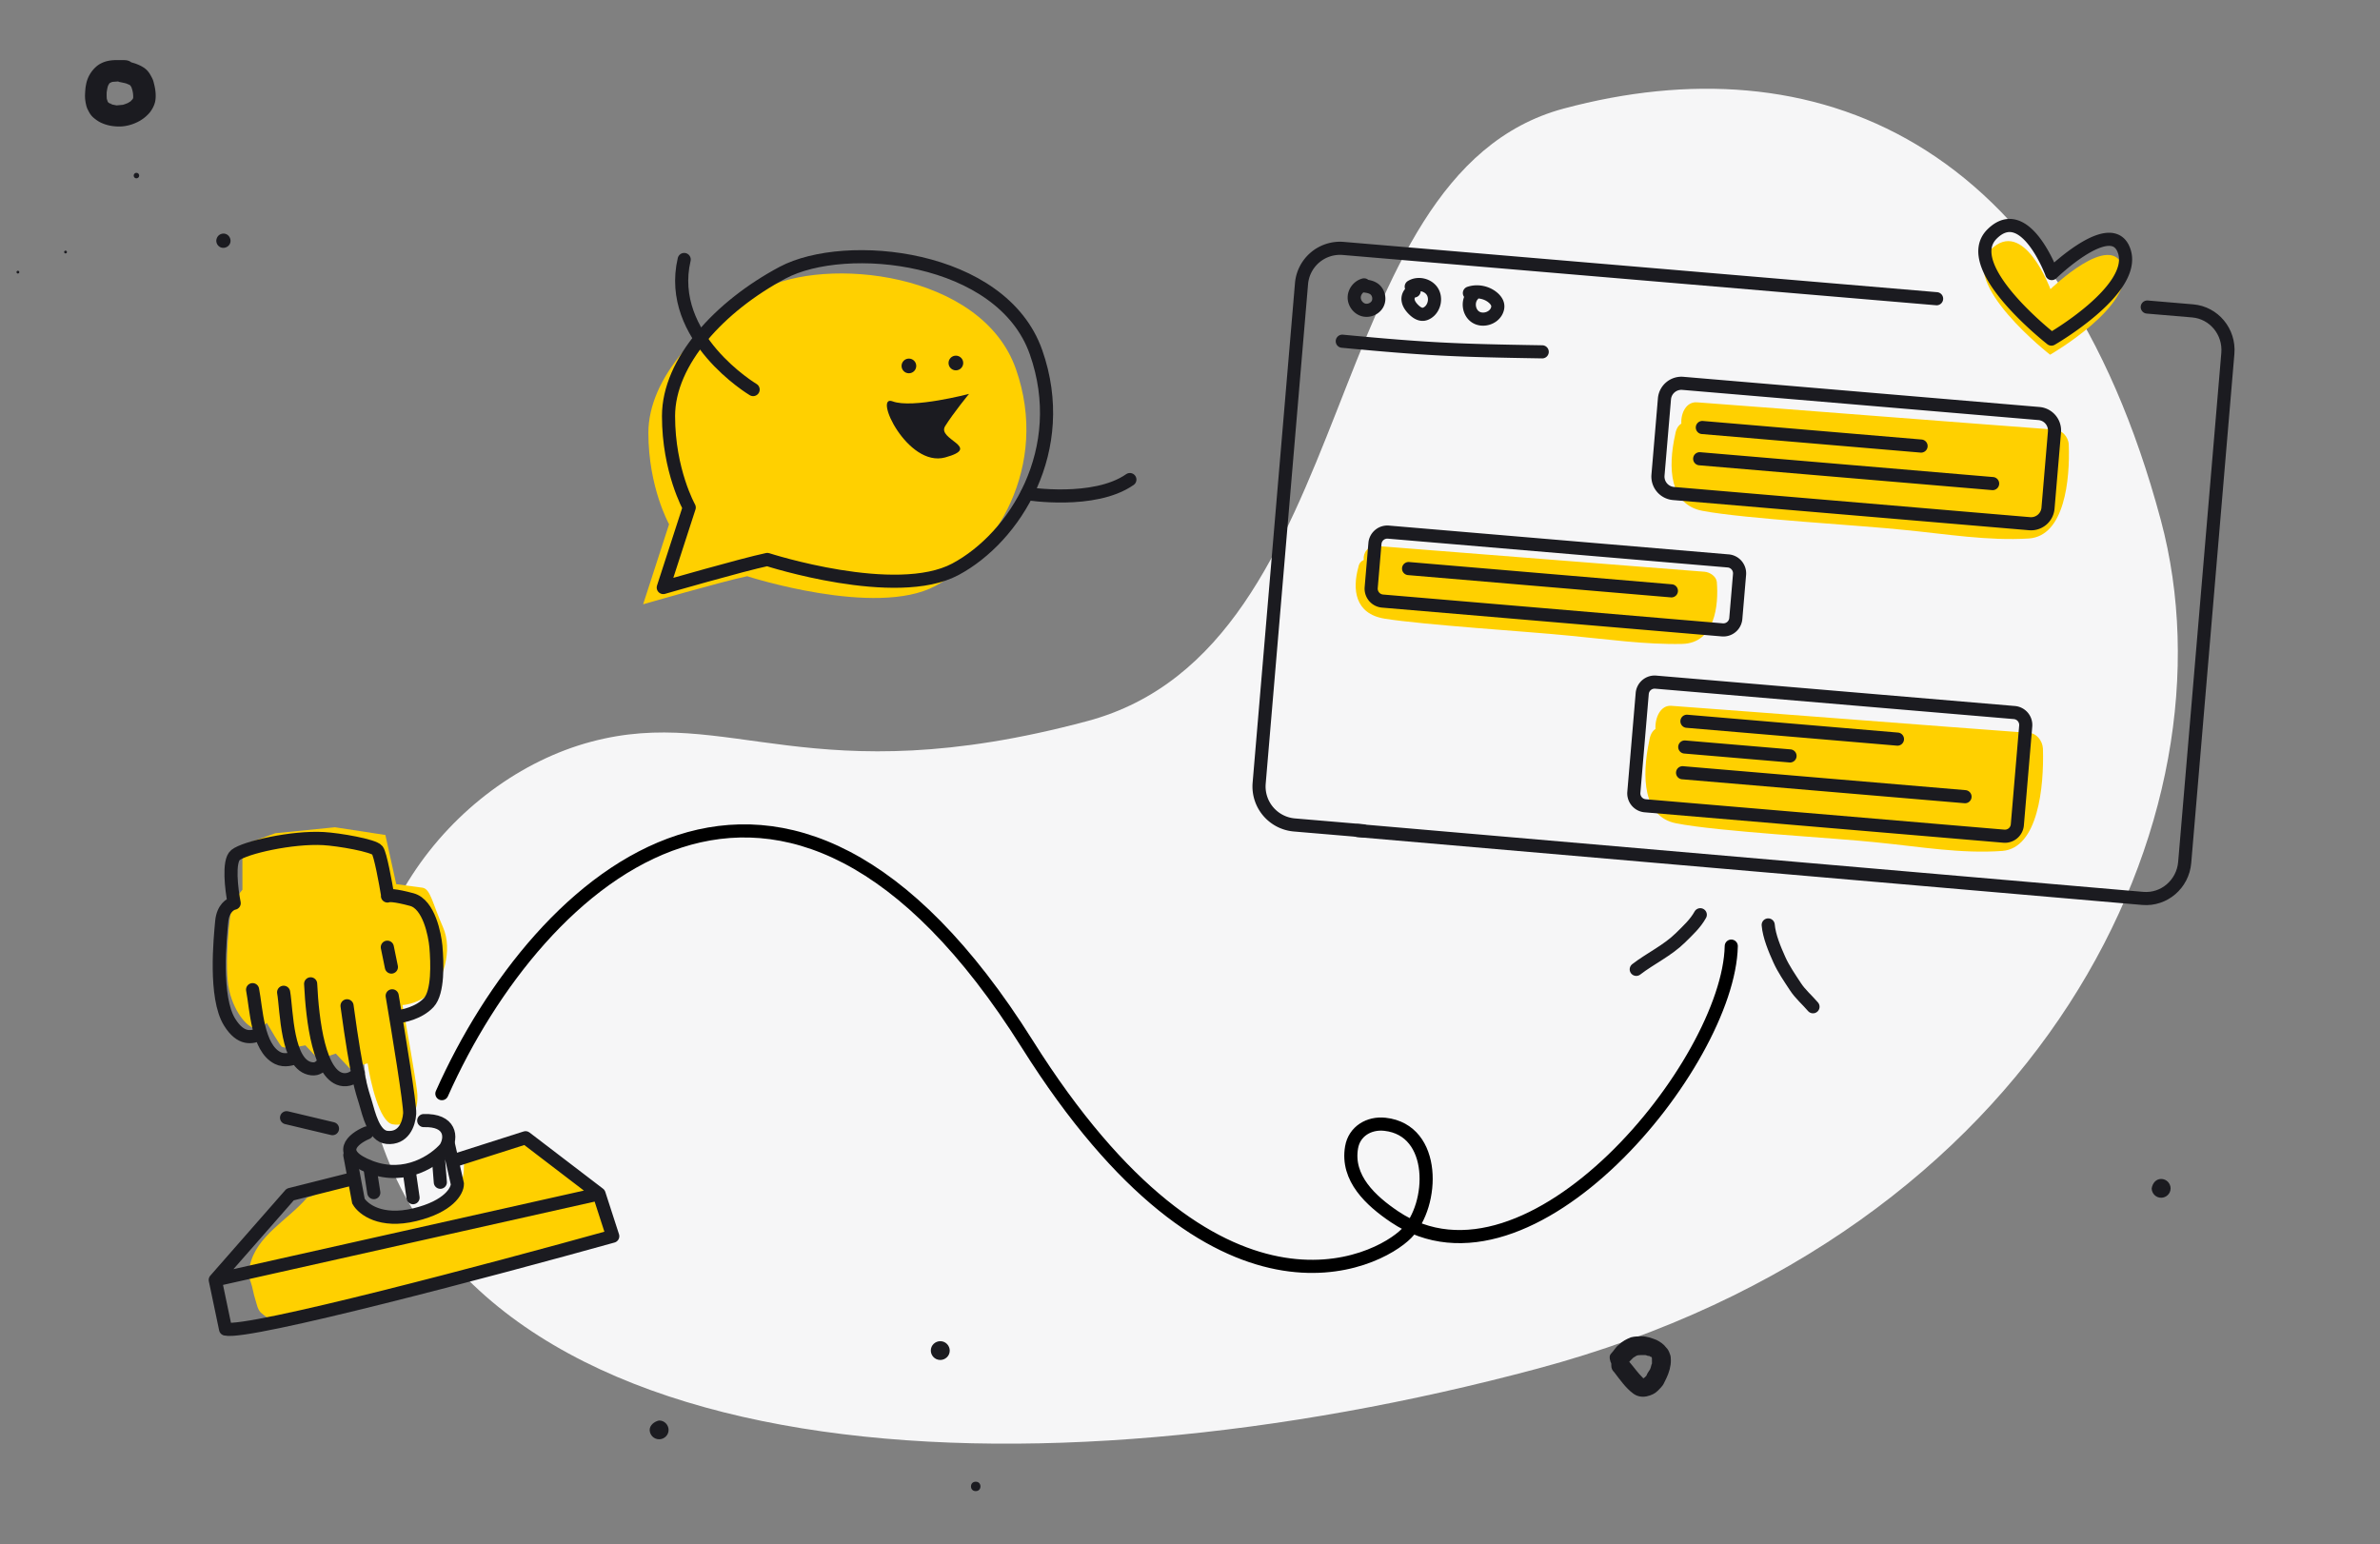 <svg xmlns="http://www.w3.org/2000/svg" width="544" height="353" fill="none" viewBox="0 0 544 353">
  <rect x="0" y="0" width="544" height="353" fill="#808080" stroke="none"/>
  <g clip-path="url(#a)">
    <path fill="#F6F6F7" d="M357.432 24.816c56.822-15.226 112.852 5.93 136.479 94.105 18.084 67.491-26.625 162.893-142.456 193.929-115.831 31.037-244.056 24.559-266.078-57.628-11.084-41.366 17.976-77.154 49.666-85.646 31.689-8.491 50.127 12.237 113.506-4.745 63.379-16.983 52.06-124.79 108.883-140.015Z"/>
    <path fill="#1B1B20" d="M189.189 415.395c.011 1.073.886 2.139 2.184 2.128 1.081-.009 2.153-.876 2.14-2.164-.011-1.073-.886-2.138-2.184-2.128-1.081.009-2.153.877-2.14 2.164Zm-30.245-39.026c.011 1.073.887 2.139 2.184 2.128 1.081-.009 2.154-.876 2.141-2.164-.011-1.073-.887-2.138-2.184-2.128-1.082.009-1.938.875-2.141 2.164Zm-10.448-49.488c.01 1.073.886 2.138 2.184 2.127 1.082-.008 2.154-.876 2.141-2.163-.01-1.073-.887-2.139-2.184-2.128-1.08.224-2.152 1.091-2.141 2.164Zm133.676 44.604c.011 1.073.887 2.139 2.184 2.128 1.081-.009 2.154-.876 2.14-2.164-.01-1.072-.886-2.138-2.184-2.127-1.081.009-1.935 1.089-2.14 2.163Zm261.953 197.982c.011 1.073.887 2.139 2.184 2.128 1.082-.009 2.154-.876 2.141-2.164-.011-1.073-.887-2.139-2.184-2.128-1.079.224-2.152 1.091-2.141 2.164ZM212.758 308.749c.011 1.073.887 2.139 2.184 2.128 1.082-.009 2.154-.876 2.141-2.164-.011-1.073-.887-2.138-2.184-2.128-1.082.009-2.154.877-2.141 2.164Zm279.053-37.083c.011 1.073.887 2.139 2.184 2.128 1.082-.009 2.154-.877 2.141-2.164-.011-1.073-.887-2.139-2.184-2.128-1.082.009-1.938.875-2.141 2.164Zm-119.036 34.04c-1.077.438-1.938.874-2.794 1.74-.645.434-1.069 1.296-1.711 1.946-.428.432-.421 1.076-.199 1.718.003.215.221.428.223.642l.004.429c.007.644.228 1.071.664 1.497 1.315 1.706 2.633 3.627 4.376 4.9.871.637 1.955.842 3.034.619 1.079-.224 1.94-.66 2.582-1.309.428-.433 1.07-1.082 1.282-1.513l.636-1.293c.635-1.293 1.053-2.799 1.04-4.087-.005-.429-.011-1.073-.232-1.5-.223-.642-.443-1.07-.88-1.495-.439-.64-1.311-1.277-2.18-1.699-1.086-.42-2.171-.84-3.469-.83-.649.006-1.514.013-2.376.235Zm3.285 4.05c.216-.002.434.211.867.208.216-.002.218.212.435.211.216-.002.218.212.22.427l.002.215.002.214.007.644c-.212.431-.207.86-.419 1.291-.212.431-.64.864-.85 1.509l-.428.433s-.217.002-.214.217l-.219-.213c-1.092-1.064-1.97-2.345-3.064-3.623l.856-.866c.214-.216.43-.218.644-.434.431-.219.647-.22 1.079-.224l1.082-.009Zm84.397 174.428c.006.643.443 1.069 1.092 1.064.649-.006 1.077-.439 1.07-1.082-.006-.644-.443-1.069-1.092-1.064-.649.005-1.077.438-1.07 1.082ZM221.94 339.793c.006.643.443 1.069 1.092 1.064.648-.006 1.077-.438 1.07-1.082-.007-.644-.443-1.07-1.092-1.064-.649.005-1.077.438-1.07 1.082Zm224.839 101.344c.018 1.717 1.33 3.208 3.276 3.192 1.73-.014 3.231-1.314 3.212-3.246-.018-1.716-1.331-3.208-3.277-3.192-1.728.229-3.228 1.529-3.211 3.246Z"/>
    <g clip-path="url(#b)">
      <path fill="#1B1B20" d="M22.05 15.18a7.18 7.18 0 0 0-2.38 4.156c-.16.746-.197 1.508-.234 2.27-.037.933.104 1.865.35 2.76l.16.464c.176.342.353.685.512.976.265.428.584.837.99 1.159.585.491 1.205.913 1.896 1.195 1.328.582 2.763.782 4.181.758 1.524-.061 3.032-.52 4.38-1.269a8.616 8.616 0 0 0 1.97-1.538c.177-.176.39-.422.55-.649.479-.683.835-1.38 1.03-2.196.161-.747.163-1.611.075-2.388-.07-.725-.246-1.413-.405-2.05-.123-.534-.335-.98-.618-1.46-.371-.736-.902-1.419-1.592-1.874-.92-.606-1.877-.97-2.923-1.246-.495-.406-1.062-.5-1.718-.506-.656-.007-1.365.006-2.02 0-.763.03-1.56.13-2.305.385-.692.237-1.348.577-1.898 1.053Zm3.647 3.534c.407-.025.868-.067 1.276-.092.124.016.213.1.337.116.513.112 1.08.206 1.612.37.283.133.62.248.85.4l.018.051c.088.085.141.24.23.325.123.36.247.722.317 1.101.088.43.123.88.104 1.347.018.052-.018.121-.053.191l-.071.14c-.178.175-.302.333-.48.51-.195.124-.443.266-.638.39-.372.128-.727.307-1.17.401l-1.383.128-.957-.191c-.283-.134-.549-.216-.78-.367-.07-.034-.088-.085-.158-.118-.018-.052-.089-.085-.107-.137l-.229-.67c-.052-.5-.034-.968-.033-1.487.071-.485.143-.97.285-1.422.054-.192.178-.35.25-.489.035-.07.123-.158.159-.227l.106-.037a2.66 2.66 0 0 1 .515-.233Zm-.656.34c-.09.087-.143.106-.231.194.088-.088.177-.176.23-.195Zm-.078 4.462c.089.085.106.136.195.221-.089-.085-.124-.188-.195-.221Zm.195.048c.088.085.212.1.301.185-.124-.015-.212-.1-.301-.185ZM3.794 62.31a.31.31 0 0 0 .401.196.31.31 0 0 0 .197-.4.31.31 0 0 0-.401-.197.321.321 0 0 0-.197.4Zm10.886-4.596a.31.31 0 0 0 .402.197.31.31 0 0 0 .197-.402.31.31 0 0 0-.401-.196.321.321 0 0 0-.197.401Zm34.847-2.16c.28.818 1.14 1.324 2.061 1.009.82-.28 1.326-1.14 1.01-2.06-.28-.819-1.139-1.325-2.06-1.01-.838.287-1.29 1.242-1.01 2.06ZM30.595 40.337a.61.61 0 0 0 .79.386.61.61 0 0 0 .387-.789.61.61 0 0 0-.79-.386.632.632 0 0 0-.387.789Z"/>
    </g>
    <path stroke="#1B1B20" stroke-linecap="round" stroke-width="3" d="M374 221.586c3.31-2.545 7.158-4.293 10.158-7.267 1.639-1.625 3.352-3.178 4.479-5.218m25.762 21.036c-1.34-1.573-2.887-2.861-4.028-4.609-1.293-1.982-2.695-3.993-3.667-6.154-1.049-2.333-2.328-5.366-2.543-7.942"/>
    <path fill="#FFD000" d="M89.71 257.004c-2.956-.582-5.02-9.535-5.681-13.939l-4.104 1.161-3.174-3.391-3.937 1.34-3.007-3.213c-1.597.322-4.923.824-5.458.253-.534-.572-2.468-3.83-3.368-5.388-.27.308-1.122.984-2.376 1.219-1.566.294-4.914-3.103-6.203-8.594-1.289-5.492.182-18.59.74-19.783.447-.954 1.7-2.596 2.271-3.298l-.009-10.206 7.527-2.693 13.625-1.366 11.532 1.765 2.483 11.239c1.349.189 4.425.613 5.941.802 1.895.235 2.305 3.536 4.72 8.978 2.416 5.442-.16 12.709-3.01 15.21-2.28 2-5.102 2.599-6.228 2.648.904 4.902 2.837 15.697 3.33 19.657.614 4.951-1.92 8.327-5.614 7.599Z"/>
    <path stroke="#1B1B20" stroke-linecap="round" stroke-linejoin="round" stroke-width="3" d="M88.617 204.744c-.498-3.051-1.684-9.493-2.355-10.371-.838-1.099-8.776-2.479-12.337-2.681-7.122-.404-17.979 2.043-20.103 3.769-1.7 1.38-.904 7.909-.294 11.001-.833.138-2.57 1.169-2.85 4.192-.348 3.778-1.731 17.314 1.804 22.994 2.627 4.219 5.132 3.488 7.005 2.754m-1.75-10.172c.852 4.314 1.058 13.287 5.748 15.637 1.535.769 3.432.185 4.122-.156m-2.774-14.883c.712 3.99.614 16.848 6.444 17.493 1.337.148 1.94-.544 2.667-1.354m-2.937-18.071c.397 8.278 1.94 21.423 7.51 21.907 1.655.143 2.868-.904 3.358-1.521m-2.551-15.366c2.305 16.992 3.434 19.47 4.211 22.095.777 2.625 1.898 7.715 4.92 7.994 3.779.35 5.021-3.032 5.189-5.455.134-1.938-2.61-18.751-3.998-26.916m.853 4.807c1.576-.091 5.282-.869 7.495-3.253 2.212-2.384 1.964-9.055 1.643-12.831-.25-2.637-1.576-9.652-5.502-10.715-3.927-1.063-5.348-.994-5.568-.826m.896 16.248-.929-4.541"/>
    <path fill="#FFD000" d="M70.212 273.759c-4.52 5.26-11.66 8.722-13.136 15.666-.668 3.169-.32 1.49.513 4.577.783 3.182.174 1.05 1.099 4.194.203.753.477 1.487 1.066 1.974.771.6 1.55 1.432 2.423 1.278 24.168-4.99 48.521-10.909 72.475-16.972 1.42-.383 2.911-.786 3.712-2.052.75-1.172.627-2.755.474-4.168-.408-3.768 1.032 2.715-.634-.632-2.69-5.172-7.072-9.89-12.064-12.583-2.679-1.458-4.227-4.508-7.098-5.268-2.871-.76-8.091 2.665-10.606 4.071-.405.19-2.156.409-2.429.806-.325.492.173 1.339.031 1.943.097 5.919-4.087 8.778-8.65 9.929-4.564 1.152-12.122 2.361-15.34-1.376-.446-.526-.991-4.9-1.57-5.067-3.312-.957-3.451.843-3.898.883-3.712.356-2.747 1.819-6.368 2.797Z"/>
    <path stroke="#1B1B20" stroke-linecap="round" stroke-width="3" d="m65.5 255.5 10.498 2.5m7.852.974c-3.117 1.306-7.323 4.694.795 7.799 8.119 3.105 14.819-1.588 17.154-4.322 1.555-2.474 1.198-6.496-4.946-6.292"/>
    <path stroke="#1B1B20" stroke-linecap="round" stroke-width="3" d="m102.455 261.4 2.091 9.236c.003 1.56-1.941 5.152-9.738 7.039-7.797 1.887-11.833-1.278-12.877-3.096l-1.97-10.527m13.66 4.267.79 5.459m5.835-8.592.399 5.07m-15.996-2.701.79 5.069"/>
    <path stroke="#1B1B20" stroke-linecap="round" stroke-linejoin="round" stroke-width="3" d="m104.146 265.178 15.982-5.1 16.796 12.839m0 0-87.72 19.666m87.72-19.666 3.131 9.673c-27.288 7.592-83.191 22.465-88.498 21.227l-2.354-11.234m0 0 17.125-19.534 14.035-3.536"/>
    <path stroke="#000" stroke-linecap="round" stroke-width="3" d="M395.717 216.276c-.536 26.767-46.079 82.661-76.971 61.864-5.368-3.613-11.042-8.797-9.812-15.874.633-3.645 3.958-5.668 7.636-5.262 11.907 1.312 11.272 18.46 4.942 24.923-6.544 6.683-43.274 25.809-86.719-43.278-55.766-88.68-111.542-38.631-133.792 11.351"/>
    <path fill="#FFD000" d="M468.672 66.091s-6.113-16.545-13.663-9.008c-7.55 7.536 13.587 24.003 13.587 24.003s19.268-11.082 16.716-19.864c-2.567-8.783-16.641 4.885-16.641 4.885l.001-.016Zm-1.712 105.067c-.103-2-1.615-3.497-2.971-3.612-21.716-1.592-60.245-4.609-81.96-6.202-2.441-.207-3.777 2.667-3.636 5.292-.674.44-1.2 1.267-1.405 2.618-1.808 8.433-1.387 17.428 6.043 18.929 9.668 1.939 36.498 3.343 46.33 4.425 9.391.921 18.899 2.598 28.336 1.905 8.16-.677 9.524-14.622 9.263-23.355Z"/>
    <path stroke="#1B1B20" stroke-linecap="round" stroke-linejoin="round" stroke-width="3" d="m460.42 162.88-81.972-6.949a2.851 2.851 0 0 0-3.082 2.6l-1.914 22.582a2.851 2.851 0 0 0 2.6 3.082l81.972 6.95a2.851 2.851 0 0 0 3.082-2.601l1.915-22.581a2.852 2.852 0 0 0-2.601-3.083Z"/>
    <path fill="#FFD000" d="M472.857 101.584c-.116-1.848-1.637-3.24-2.993-3.355-21.714-1.611-60.241-4.648-81.955-6.259-2.441-.207-3.758 2.438-3.599 4.864-.671.402-1.191 1.162-1.388 2.409-1.752 7.777-1.273 16.088 6.162 17.522 9.676 1.854 36.5 3.324 46.334 4.388 9.391.911 18.906 2.521 28.332 1.942 8.152-.572 9.425-13.444 9.107-21.511Zm-80.444 31.418c-.144-1.238-1.557-2.2-2.794-2.304-19.798-1.526-54.93-4.351-74.729-5.877-2.226-.188-3.37 1.553-3.175 3.177-.603.255-1.06.753-1.214 1.582-1.434 5.162-.826 10.727 5.971 11.839 8.846 1.439 33.293 2.976 42.266 3.89 8.567.803 17.261 2.076 25.83 1.883 7.408-.214 8.301-8.791 7.845-14.19Z"/>
    <path stroke="#1B1B20" stroke-linecap="round" stroke-linejoin="round" stroke-width="3" d="m310.326 189.858 179.462 15.513c4.867.413 9.151-3.267 9.571-8.221l9.865-116.368c.42-4.954-3.183-9.303-8.049-9.715l-10.374-.88"/>
    <path stroke="#1B1B20" stroke-linecap="round" stroke-linejoin="round" stroke-width="3" d="M442.65 68.286 307.037 56.79a8.831 8.831 0 0 0-9.547 8.054l-9.681 114.189a8.83 8.83 0 0 0 8.055 9.546l15.644 1.327"/>
    <path stroke="#1B1B20" stroke-linecap="round" stroke-linejoin="round" stroke-width="3" d="m457.622 93.815-72.971-6.186a3.893 3.893 0 0 0-4.205 3.548l-1.478 17.431a3.894 3.894 0 0 0 3.548 4.206l81.395 6.9a3.892 3.892 0 0 0 4.205-3.548l1.478-17.431a3.893 3.893 0 0 0-3.548-4.206l-8.424-.714Zm-68.514 3.91 49.991 4.239m-50.595 2.903 66.951 5.676m-69.866 54.333 48.112 4.079m-49.109 7.687 64.553 5.473m-64.055-11.357 24.056 2.039m-87.184-42.828 60.067 5.093m12.981-6.841-77.656-6.583a2.852 2.852 0 0 0-3.083 2.6l-.854 10.081a2.851 2.851 0 0 0 2.6 3.082l77.656 6.584a2.852 2.852 0 0 0 3.083-2.601l.855-10.08a2.852 2.852 0 0 0-2.601-3.083Zm-83.226-63.103c-1.253.324-2.215 1.537-2.249 2.83-.032 1.273.861 2.517 2.081 2.88 1.22.362 2.66-.23 3.255-1.354.594-1.125.251-2.67-.779-3.415-.791-.572-1.821-.653-2.785-.754m11.925 1.208c-.886.096-1.475 1.082-1.399 1.973.076.89.642 1.665 1.277 2.294.606.601 1.393 1.154 2.241 1.062.358-.04.693-.194.994-.39 1.525-1.001 2.016-3.291 1.041-4.827-.976-1.536-3.262-2.064-4.816-1.103m14.08 1.908c-1.302 1.413-.994 3.966.61 5.024 1.603 1.059 4.077.346 4.864-1.407.171-.377.269-.792.228-1.2-.066-.72-.55-1.341-1.104-1.812-1.462-1.236-3.569-1.642-5.383-1.044M306.808 78c19.636 1.86 25.974 2.108 45.696 2.428M468.975 62.52s-6.114-16.546-13.664-9.009c-7.55 7.536 13.587 24.003 13.587 24.003s19.269-11.082 16.716-19.864c-2.567-8.783-16.641 4.885-16.641 4.885l.002-.015Z"/>
    <path fill="#FFD000" d="M152.934 119.837 147 138.135s18.063-5.215 23.782-6.417c0 0 29.387 9.505 42.986 2.242 13.599-7.263 26.265-27.312 18.439-49.604-7.82-22.292-43.584-25.83-57.928-18.197-14.344 7.638-26.077 20.304-26.077 32.783 0 12.478 4.732 20.895 4.732 20.895Z"/>
    <path stroke="#1B1B20" stroke-linecap="round" stroke-linejoin="round" stroke-width="3" d="m157.538 116.01-5.934 18.298s18.063-5.216 23.782-6.417c0 0 29.387 9.505 42.986 2.242 13.599-7.263 26.265-27.313 18.439-49.605-7.82-22.291-43.584-25.829-57.928-18.197-14.344 7.639-26.077 20.305-26.077 32.783 0 12.479 4.732 20.896 4.732 20.896Z"/>
    <path stroke="#1B1B20" stroke-linecap="round" stroke-linejoin="round" stroke-width="3" d="M172.144 89.054s-19.922-11.894-15.76-29.736m78.401 53.526s15.337 2.47 23.473-3.216"/>
    <path fill="#1B1B20" d="M221.507 90.038s-12.974 3.416-17.485 1.708c-4.51-1.708 3.397 15.177 12.012 12.822 8.615-2.354-1.948-4.051 0-7.155 1.948-3.105 5.473-7.386 5.473-7.386v.011Z"/>
    <circle cx="218.487" cy="82.979" r="1.678" fill="#1B1B20"/>
    <circle cx="207.749" cy="83.649" r="1.678" fill="#1B1B20"/>
  </g>
  <defs>
    <clipPath id="a">
      <path fill="#fff" d="M0 0h544v353H0z"/>
    </clipPath>
    <clipPath id="b">
      <path fill="#fff" d="M0 0h177.576v164.324H0z" transform="rotate(-18.894 -146.64 352.363)"/>
    </clipPath>
  </defs>
</svg>
